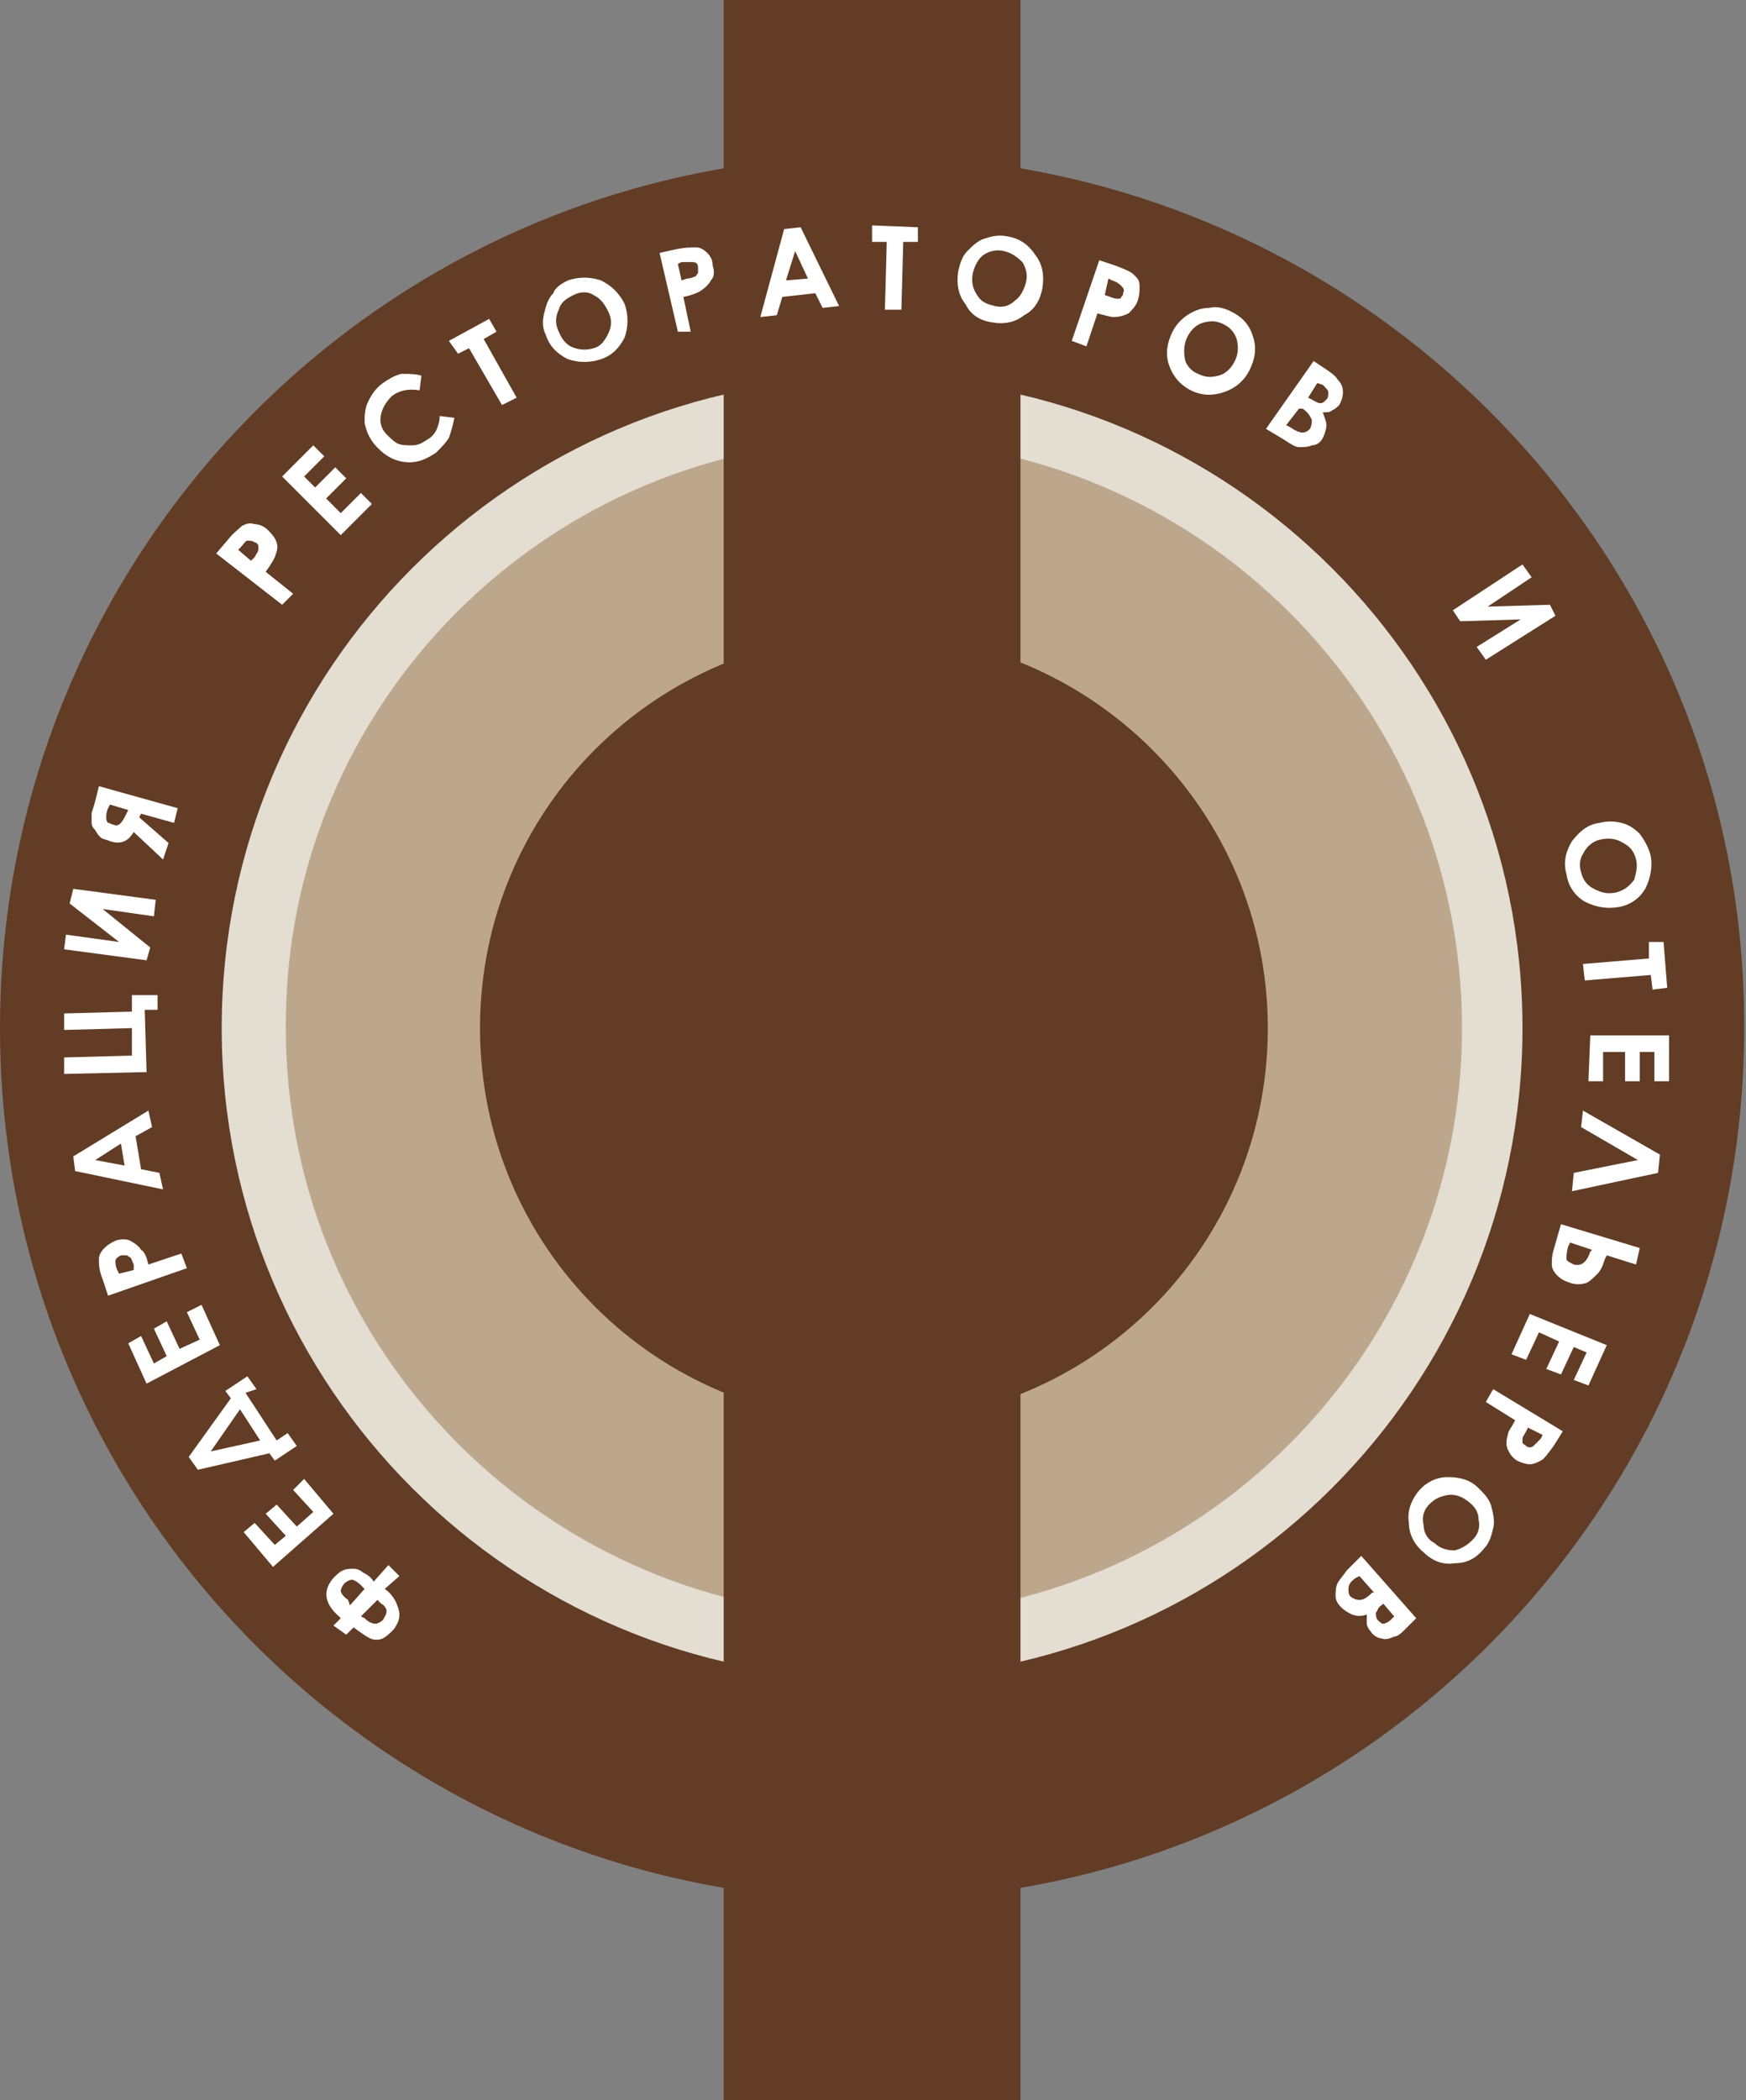 <?xml version="1.0" encoding="utf-8"?>
<!-- Generator: Adobe Illustrator 22.1.0, SVG Export Plug-In . SVG Version: 6.00 Build 0)  -->
<svg version="1.1" id="Layer_1" xmlns="http://www.w3.org/2000/svg" xmlns:xlink="http://www.w3.org/1999/xlink" x="0px" y="0px"
	 viewBox="0 0 95.3 114.6" enable-background="new 0 0 95.3 114.6" xml:space="preserve">
<rect x="0" y="0" width="95.3" height="114.6" fill="#808080" stroke="none"/>
<ellipse transform="matrix(0.16 -0.987 0.987 0.16 -15.371 94.125)" fill="#E3DDD2" cx="47.6" cy="56.1" rx="38" ry="38"/>
<path fill="#BDA78C" d="M79.8,56.1c0,17.7-14.4,32.1-32.1,32.1c-17.7,0-32.1-14.4-32.1-32.1C15.5,38.4,29.9,24,47.6,24
	C65.4,24,79.8,38.4,79.8,56.1z"/>
<g>
	<rect x="39.5" fill="#623C25" width="16.2" height="114.6"/>
	<path fill="#623C25" d="M47.6,8.5C21.3,8.5,0,29.8,0,56.1c0,26.3,21.3,47.6,47.6,47.6c26.3,0,47.6-21.3,47.6-47.6
		C95.3,29.8,73.9,8.5,47.6,8.5z M47.6,91.6c-19.6,0-35.5-15.9-35.5-35.5S28,20.6,47.6,20.6c19.6,0,35.5,15.9,35.5,35.5
		S67.2,91.6,47.6,91.6z"/>
	<path fill="#623C25" d="M69.2,56.1c0,11.9-9.6,21.5-21.5,21.5c-11.9,0-21.5-9.6-21.5-21.5c0-11.9,9.6-21.5,21.5-21.5
		C59.5,34.6,69.2,44.2,69.2,56.1z"/>
</g>
<g>
	<path fill="#FFFFFF" d="M18.2,88.7l0.4-0.4l-0.1-0.1c-0.8-0.7-0.9-1.4-0.3-2.1c0.2-0.2,0.3-0.3,0.5-0.4c0.2-0.1,0.4-0.1,0.6-0.1
		c0.2,0,0.4,0.1,0.5,0.2c0.2,0.1,0.4,0.2,0.6,0.5l0.8-0.9l0.6,0.6L21,86.7c0.3,0.2,0.5,0.5,0.6,0.7c0.1,0.2,0.2,0.5,0.2,0.7
		c0,0.3-0.1,0.5-0.3,0.8c-0.2,0.2-0.4,0.4-0.6,0.5c-0.2,0.1-0.5,0.1-0.7,0c-0.2-0.1-0.5-0.3-0.9-0.6l-0.4,0.4L18.2,88.7z M19.1,87.6
		l0.8-0.9l-0.2-0.2c-0.2-0.2-0.4-0.3-0.5-0.3c-0.1,0-0.3,0.1-0.4,0.2c-0.1,0.1-0.2,0.3-0.2,0.4c0,0.1,0.1,0.3,0.4,0.5L19.1,87.6z
		 M19.7,88.2l0.2,0.1c0.2,0.2,0.4,0.3,0.6,0.3c0.1,0,0.3-0.1,0.4-0.2c0.1-0.2,0.2-0.3,0.2-0.5c0-0.1-0.1-0.3-0.3-0.4l-0.2-0.2
		L19.7,88.2z"/>
	<path fill="#FFFFFF" d="M14.9,85.5l-1.6-1.9l0.6-0.5l1.1,1.2l0.6-0.5l-1.1-1.2l0.6-0.5l1.1,1.2l0.9-0.8l-1.1-1.2l0.6-0.6l1.6,1.9
		L14.9,85.5z"/>
	<path fill="#FFFFFF" d="M10.8,80.2l-0.5-0.7l2.3-3.2l-0.3-0.4l1.2-0.8l0.5,0.7L13.4,76l1.7,2.6l0.6-0.4l0.5,0.7l-1.2,0.8l-0.3-0.4
		L10.8,80.2z M11.5,79.2l2.7-0.6l-1.1-1.7L11.5,79.2z"/>
	<path fill="#FFFFFF" d="M8,75.5l-1-2.2l0.7-0.4l0.7,1.5L9.1,74l-0.7-1.5l0.7-0.4l0.7,1.5l1.1-0.5l-0.7-1.5l0.8-0.4l1,2.2L8,75.5z"
		/>
	<path fill="#FFFFFF" d="M5.9,70.7l-0.3-0.9c-0.2-0.5-0.2-0.8-0.2-1.1c0-0.2,0.1-0.4,0.3-0.6c0.2-0.2,0.4-0.3,0.6-0.4
		c0.3-0.1,0.6-0.1,0.8,0c0.2,0.1,0.5,0.3,0.6,0.5C7.9,68.3,8,68.6,8.1,69l1.8-0.6l0.3,0.8L5.9,70.7z M7.3,69.3L7.3,69
		c-0.1-0.2-0.1-0.3-0.2-0.4C7,68.6,7,68.5,6.9,68.5c-0.1,0-0.2,0-0.3,0c-0.2,0.1-0.3,0.2-0.3,0.3c0,0.1,0,0.3,0.1,0.5l0.1,0.2
		L7.3,69.3z"/>
	<path fill="#FFFFFF" d="M4.1,63.9L4,63.1l4.1-2.5l0.2,0.9L7.4,62l0.3,1.8l1,0.2l0.2,0.9L4.1,63.9z M5.2,63.3l1.6,0.3l-0.2-1.2
		L5.2,63.3z"/>
	<path fill="#FFFFFF" d="M8,58.5l-4.5,0.1l0-0.9l3.7-0.1l0-1.5l-3.7,0.1l0-0.9l3.7-0.1l0-0.9l1.4,0l0,0.8l-0.7,0L8,58.5z"/>
	<path fill="#FFFFFF" d="M4,48.5l4.5,0.6L8.4,50l-2.8-0.4l2.6,2.1L8,52.4l-4.5-0.6l0.1-0.8l2.9,0.4l-2.7-2.1L4,48.5z"/>
	<path fill="#FFFFFF" d="M5.4,42.9l4.3,1.2l-0.2,0.8l-1.8-0.5l-0.1,0.2L9.2,46l-0.3,0.9l-1.6-1.5C7,45.9,6.6,46.1,6,45.9
		c-0.2-0.1-0.4-0.1-0.5-0.2c-0.1-0.1-0.2-0.2-0.3-0.4C5,45.1,5,45,5,44.8c0-0.2,0-0.3,0-0.4c0-0.1,0.1-0.3,0.2-0.7L5.4,42.9z
		 M7,44.2l-1-0.3l-0.1,0.2c-0.1,0.2-0.1,0.4-0.1,0.5c0,0.1,0,0.2,0.1,0.3C6,44.9,6.1,45,6.2,45c0.2,0.1,0.3,0,0.4-0.1
		c0.1-0.1,0.2-0.3,0.3-0.5L7,44.2z"/>
</g>
<g>
	<path fill="#FFFFFF" d="M11.8,30.2l0.6-0.7c0.3-0.4,0.6-0.6,0.8-0.8c0.2-0.1,0.4-0.2,0.7-0.1c0.2,0,0.5,0.1,0.7,0.3
		c0.2,0.2,0.4,0.4,0.5,0.7c0.1,0.3,0,0.5-0.1,0.8c-0.1,0.2-0.2,0.4-0.5,0.8l1.5,1.2L15.4,33L11.8,30.2z M13.7,30.6l0.2-0.2
		c0.1-0.2,0.2-0.3,0.2-0.4c0-0.1,0-0.2,0-0.2c0-0.1-0.1-0.2-0.2-0.2c-0.1-0.1-0.3-0.1-0.4-0.1c-0.1,0-0.2,0.2-0.4,0.4L13,30
		L13.7,30.6z"/>
	<path fill="#FFFFFF" d="M15.4,26l1.7-1.7l0.6,0.6L16.6,26l0.6,0.6l1.1-1.1l0.6,0.6l-1.1,1.1l0.8,0.8l1.1-1.1l0.6,0.6l-1.7,1.7
		L15.4,26z"/>
	<path fill="#FFFFFF" d="M23,20.5l-0.1,0.8c-0.6-0.1-1.1,0-1.5,0.3c-0.3,0.3-0.5,0.6-0.6,1c-0.1,0.4,0,0.8,0.3,1.1
		c0.2,0.2,0.4,0.4,0.6,0.5c0.2,0.1,0.5,0.1,0.8,0.1c0.3,0,0.5-0.1,0.8-0.3c0.2-0.1,0.4-0.3,0.5-0.5c0.1-0.2,0.2-0.5,0.2-0.8l0.8,0.1
		c-0.1,0.5-0.2,0.8-0.3,1.1c-0.2,0.3-0.4,0.5-0.7,0.8c-0.6,0.4-1.1,0.6-1.8,0.5c-0.6-0.1-1.1-0.4-1.6-1c-0.3-0.4-0.4-0.7-0.5-1.1
		c0-0.4,0-0.8,0.2-1.2c0.2-0.4,0.4-0.7,0.8-1c0.3-0.2,0.6-0.4,1-0.5C22.3,20.4,22.7,20.4,23,20.5z"/>
	<path fill="#FFFFFF" d="M24.5,18.6l2.2-1.2l0.4,0.7l-0.7,0.4l1.8,3.2l-0.8,0.4L25.6,19L25,19.3L24.5,18.6z"/>
	<path fill="#FFFFFF" d="M31,15.3c0.6-0.2,1.2-0.2,1.8,0c0.6,0.3,1,0.7,1.3,1.3c0.2,0.6,0.2,1.2,0,1.8c-0.3,0.6-0.7,1-1.3,1.2
		c-0.6,0.2-1.2,0.2-1.8,0c-0.6-0.3-1-0.7-1.2-1.3c-0.2-0.4-0.2-0.8-0.1-1.2c0.1-0.4,0.2-0.8,0.5-1.1C30.3,15.7,30.6,15.5,31,15.3z
		 M31.3,16.1c-0.4,0.2-0.7,0.4-0.8,0.8c-0.2,0.4-0.2,0.8,0,1.2c0.2,0.5,0.5,0.8,0.9,0.9c0.3,0.1,0.7,0.1,1,0
		c0.4-0.1,0.6-0.4,0.8-0.8c0.2-0.4,0.2-0.8,0-1.2c-0.2-0.4-0.4-0.7-0.8-0.9C32.1,15.9,31.7,15.9,31.3,16.1z"/>
	<path fill="#FFFFFF" d="M36,13.8l0.9-0.2c0.5-0.1,0.8-0.1,1.1-0.1c0.2,0,0.4,0.1,0.6,0.3c0.2,0.2,0.3,0.4,0.3,0.7
		c0.1,0.3,0.1,0.6-0.1,0.8c-0.1,0.2-0.3,0.4-0.6,0.6c-0.2,0.1-0.4,0.2-0.9,0.3l0.4,1.9L37,18.1L36,13.8z M37.2,15.3l0.3-0.1
		c0.2,0,0.4-0.1,0.4-0.1c0.1,0,0.1-0.1,0.2-0.2c0-0.1,0-0.2,0-0.3c0-0.2-0.1-0.3-0.3-0.3c-0.1,0-0.3,0-0.6,0L37,14.4L37.2,15.3z"/>
	<path fill="#FFFFFF" d="M42.8,12.5l0.9-0.1l2.1,4.3l-0.9,0.1L44.5,16l-1.8,0.2l-0.3,1l-0.9,0.1L42.8,12.5z M43.4,13.7l-0.5,1.6
		l1.2-0.1L43.4,13.7z"/>
	<path fill="#FFFFFF" d="M47.6,12.3l2.5,0.1l0,0.8l-0.8,0l-0.1,3.7l-0.9,0l0.1-3.7l-0.8,0L47.6,12.3z"/>
	<path fill="#FFFFFF" d="M55,12.9c0.6,0.1,1.1,0.4,1.5,1c0.4,0.5,0.5,1.1,0.4,1.8c-0.1,0.6-0.4,1.2-1,1.5c-0.5,0.4-1.1,0.5-1.7,0.4
		c-0.7-0.1-1.2-0.4-1.5-1c-0.4-0.5-0.5-1.1-0.4-1.8c0.1-0.4,0.2-0.8,0.5-1.1c0.3-0.3,0.6-0.6,1-0.7C54.1,12.9,54.5,12.8,55,12.9z
		 M54.8,13.7c-0.4-0.1-0.8,0-1.1,0.2c-0.3,0.2-0.5,0.6-0.6,1c-0.1,0.5,0,0.9,0.3,1.3c0.2,0.3,0.5,0.4,0.9,0.5c0.4,0.1,0.8,0,1.1-0.3
		c0.3-0.2,0.5-0.6,0.6-1c0.1-0.4,0-0.8-0.2-1.1C55.5,14,55.2,13.8,54.8,13.7z"/>
	<path fill="#FFFFFF" d="M60,14.2l0.9,0.3c0.5,0.2,0.8,0.3,1,0.5c0.2,0.2,0.3,0.3,0.3,0.6s0,0.5-0.1,0.8c-0.1,0.3-0.3,0.5-0.5,0.7
		c-0.2,0.1-0.5,0.2-0.8,0.2c-0.2,0-0.5-0.1-0.9-0.2l-0.6,1.8l-0.8-0.3L60,14.2z M60.3,16.1l0.3,0.1c0.2,0.1,0.4,0.1,0.4,0.1
		c0.1,0,0.2,0,0.2-0.1c0.1-0.1,0.1-0.1,0.1-0.2c0.1-0.2,0-0.3-0.1-0.4c-0.1-0.1-0.2-0.2-0.5-0.3l-0.2-0.1L60.3,16.1z"/>
	<path fill="#FFFFFF" d="M67.2,17c0.6,0.3,1,0.7,1.2,1.4c0.2,0.6,0.1,1.2-0.2,1.8c-0.3,0.6-0.8,1-1.4,1.2c-0.6,0.2-1.2,0.2-1.8-0.1
		c-0.6-0.3-1-0.8-1.2-1.4c-0.2-0.6-0.1-1.2,0.2-1.8c0.2-0.4,0.5-0.7,0.8-0.9c0.3-0.2,0.7-0.4,1.2-0.4C66.4,16.7,66.8,16.8,67.2,17z
		 M66.8,17.7c-0.4-0.2-0.7-0.2-1.1-0.1c-0.4,0.1-0.7,0.4-0.9,0.8c-0.2,0.4-0.2,0.9-0.1,1.3c0.1,0.3,0.4,0.6,0.7,0.7
		c0.4,0.2,0.7,0.2,1.1,0.1c0.4-0.1,0.7-0.4,0.9-0.8c0.2-0.4,0.2-0.8,0.1-1.2C67.4,18.2,67.2,17.9,66.8,17.7z"/>
	<path fill="#FFFFFF" d="M69.1,23.4l2.6-3.7l0.6,0.4c0.3,0.2,0.6,0.4,0.7,0.6c0.2,0.2,0.3,0.4,0.3,0.7c0,0.3-0.1,0.5-0.2,0.7
		c-0.1,0.1-0.2,0.2-0.4,0.3c-0.1,0.1-0.3,0.1-0.5,0.1c0.1,0.3,0.2,0.5,0.2,0.7c0,0.2-0.1,0.5-0.2,0.7c-0.1,0.2-0.3,0.4-0.6,0.4
		c-0.2,0.1-0.5,0.1-0.7,0.1c-0.2,0-0.5-0.2-0.8-0.4L69.1,23.4z M70.9,22.3l-0.7,0.9l0.2,0.1c0.3,0.2,0.5,0.3,0.7,0.3
		c0.2,0,0.3-0.1,0.4-0.2c0.1-0.2,0.1-0.3,0.1-0.5c-0.1-0.2-0.2-0.4-0.5-0.6L70.9,22.3z M71.9,20.9l-0.5,0.8l0.2,0.1
		c0.2,0.1,0.3,0.2,0.5,0.2c0.1,0,0.2-0.1,0.3-0.2c0.1-0.1,0.1-0.2,0.1-0.4c0-0.1-0.1-0.2-0.3-0.4L71.9,20.9z"/>
</g>
<g>
	<g>
		<g>
			<path fill="#FFFFFF" d="M90.1,46.7c0.1,0.6,0,1.2-0.3,1.8c-0.3,0.5-0.8,0.9-1.5,1c-0.6,0.1-1.2,0-1.8-0.3c-0.5-0.3-0.9-0.8-1-1.5
				c-0.2-0.7,0-1.3,0.3-1.8c0.4-0.5,0.8-0.9,1.5-1c0.4-0.1,0.8-0.1,1.2,0c0.4,0.1,0.7,0.3,1,0.6C89.8,45.9,90,46.3,90.1,46.7z
				 M89.3,46.9c-0.1-0.4-0.3-0.7-0.7-0.9c-0.3-0.2-0.7-0.3-1.2-0.2c-0.5,0.1-0.8,0.4-1,0.8c-0.2,0.3-0.2,0.7-0.1,1
				c0.1,0.4,0.3,0.7,0.7,0.9c0.4,0.2,0.7,0.3,1.2,0.2c0.4-0.1,0.7-0.3,1-0.7C89.3,47.6,89.4,47.3,89.3,46.9z"/>
			<path fill="#FFFFFF" d="M90.8,51.4l0.2,2.5l-0.8,0.1l-0.1-0.8l-3.6,0.3l-0.1-0.9l3.6-0.3L90,51.4L90.8,51.4z"/>
			<path fill="#FFFFFF" d="M91.1,56.5L91.1,59l-0.8,0l0-1.6l-0.8,0l0,1.6l-0.8,0l0-1.6l-1.2,0l0,1.6l-0.8,0l0.1-2.5L91.1,56.5z"/>
			<path fill="#FFFFFF" d="M85.9,64l3.5-0.7l-3.1-1.8l0.1-0.9l4.2,2.4L90.5,64l-4.7,1L85.9,64z"/>
			<path fill="#FFFFFF" d="M85.2,66.8l4.3,1.3L89.3,69l-1.6-0.5l-0.1,0.2c-0.1,0.3-0.2,0.6-0.4,0.8c-0.2,0.2-0.4,0.4-0.6,0.5
				c-0.3,0.1-0.6,0.1-0.9,0c-0.3-0.1-0.5-0.2-0.7-0.4c-0.2-0.2-0.3-0.4-0.3-0.6c0-0.2,0-0.5,0.1-0.8L85.2,66.8z M86.9,68.2l-1.2-0.4
				l-0.1,0.2c-0.1,0.3-0.1,0.6-0.1,0.7c0,0.1,0.2,0.2,0.4,0.3c0.4,0.1,0.7-0.1,0.9-0.7L86.9,68.2z"/>
			<path fill="#FFFFFF" d="M87.7,73.4l-1,2.2l-0.8-0.3l0.7-1.5l-0.7-0.3L85.2,75l-0.8-0.3l0.7-1.5L84,72.7l-0.7,1.5l-0.8-0.3l1-2.2
				L87.7,73.4z"/>
			<path fill="#FFFFFF" d="M85.3,78.1l-0.5,0.8c-0.3,0.4-0.5,0.7-0.7,0.8c-0.2,0.1-0.4,0.2-0.6,0.2c-0.2,0-0.5-0.1-0.7-0.2
				c-0.3-0.2-0.4-0.4-0.5-0.6c-0.1-0.2-0.1-0.5,0-0.8c0-0.2,0.2-0.4,0.4-0.8l-1.6-1l0.4-0.7L85.3,78.1z M83.4,77.9l-0.1,0.2
				c-0.1,0.2-0.2,0.3-0.2,0.4c0,0.1,0,0.2,0,0.2c0,0.1,0.1,0.1,0.2,0.2c0.1,0.1,0.3,0.1,0.4,0c0.1-0.1,0.2-0.2,0.4-0.4l0.1-0.2
				L83.4,77.9z"/>
			<path fill="#FFFFFF" d="M81,84.5c-0.4,0.5-0.9,0.8-1.6,0.8c-0.6,0.1-1.2-0.1-1.7-0.6c-0.5-0.4-0.8-1-0.8-1.6
				c-0.1-0.6,0.1-1.2,0.5-1.7c0.4-0.5,1-0.8,1.6-0.8c0.6,0,1.2,0.1,1.7,0.6c0.3,0.3,0.6,0.6,0.7,1c0.1,0.4,0.2,0.8,0.1,1.2
				C81.4,83.8,81.3,84.2,81,84.5z M80.4,84c0.3-0.3,0.4-0.7,0.3-1.1c0-0.4-0.2-0.7-0.6-1c-0.4-0.3-0.8-0.4-1.2-0.3
				c-0.4,0.1-0.6,0.2-0.9,0.5c-0.3,0.3-0.4,0.7-0.3,1.1c0,0.4,0.2,0.8,0.6,1c0.3,0.3,0.7,0.4,1.1,0.4C79.8,84.5,80.1,84.3,80.4,84z"
				/>
			<path fill="#FFFFFF" d="M74.3,84.9l3,3.4l-0.5,0.5c-0.3,0.3-0.5,0.5-0.7,0.5c-0.2,0.1-0.5,0.2-0.7,0.1c-0.2,0-0.5-0.2-0.6-0.4
				c-0.1-0.1-0.2-0.3-0.2-0.4c0-0.2,0-0.3,0-0.5c-0.3,0.1-0.5,0.1-0.8,0c-0.2-0.1-0.4-0.2-0.6-0.4c-0.2-0.2-0.3-0.4-0.3-0.6
				c0-0.2,0-0.5,0.1-0.7c0.1-0.2,0.3-0.4,0.5-0.7L74.3,84.9z M75,86.9l-0.8-0.9l-0.2,0.1c-0.3,0.2-0.4,0.4-0.4,0.6
				c0,0.1,0,0.3,0.1,0.4c0.1,0.1,0.3,0.2,0.5,0.2c0.2,0,0.4-0.1,0.7-0.4L75,86.9z M76.1,88.2l-0.6-0.7l-0.1,0.1
				c-0.2,0.1-0.2,0.3-0.3,0.4c0,0.1,0,0.3,0.1,0.4c0.1,0.1,0.2,0.2,0.3,0.2c0.1,0,0.3-0.1,0.4-0.2L76.1,88.2z"/>
		</g>
	</g>
</g>
<g>
	<g>
		<path fill="#FFFFFF" d="M84.9,33.6L81.1,36l-0.5-0.7l2.4-1.5l-3.3,0.1l-0.4-0.6l3.8-2.5l0.5,0.7l-2.4,1.6l3.4-0.1L84.9,33.6z"/>
	</g>
</g>
</svg>
